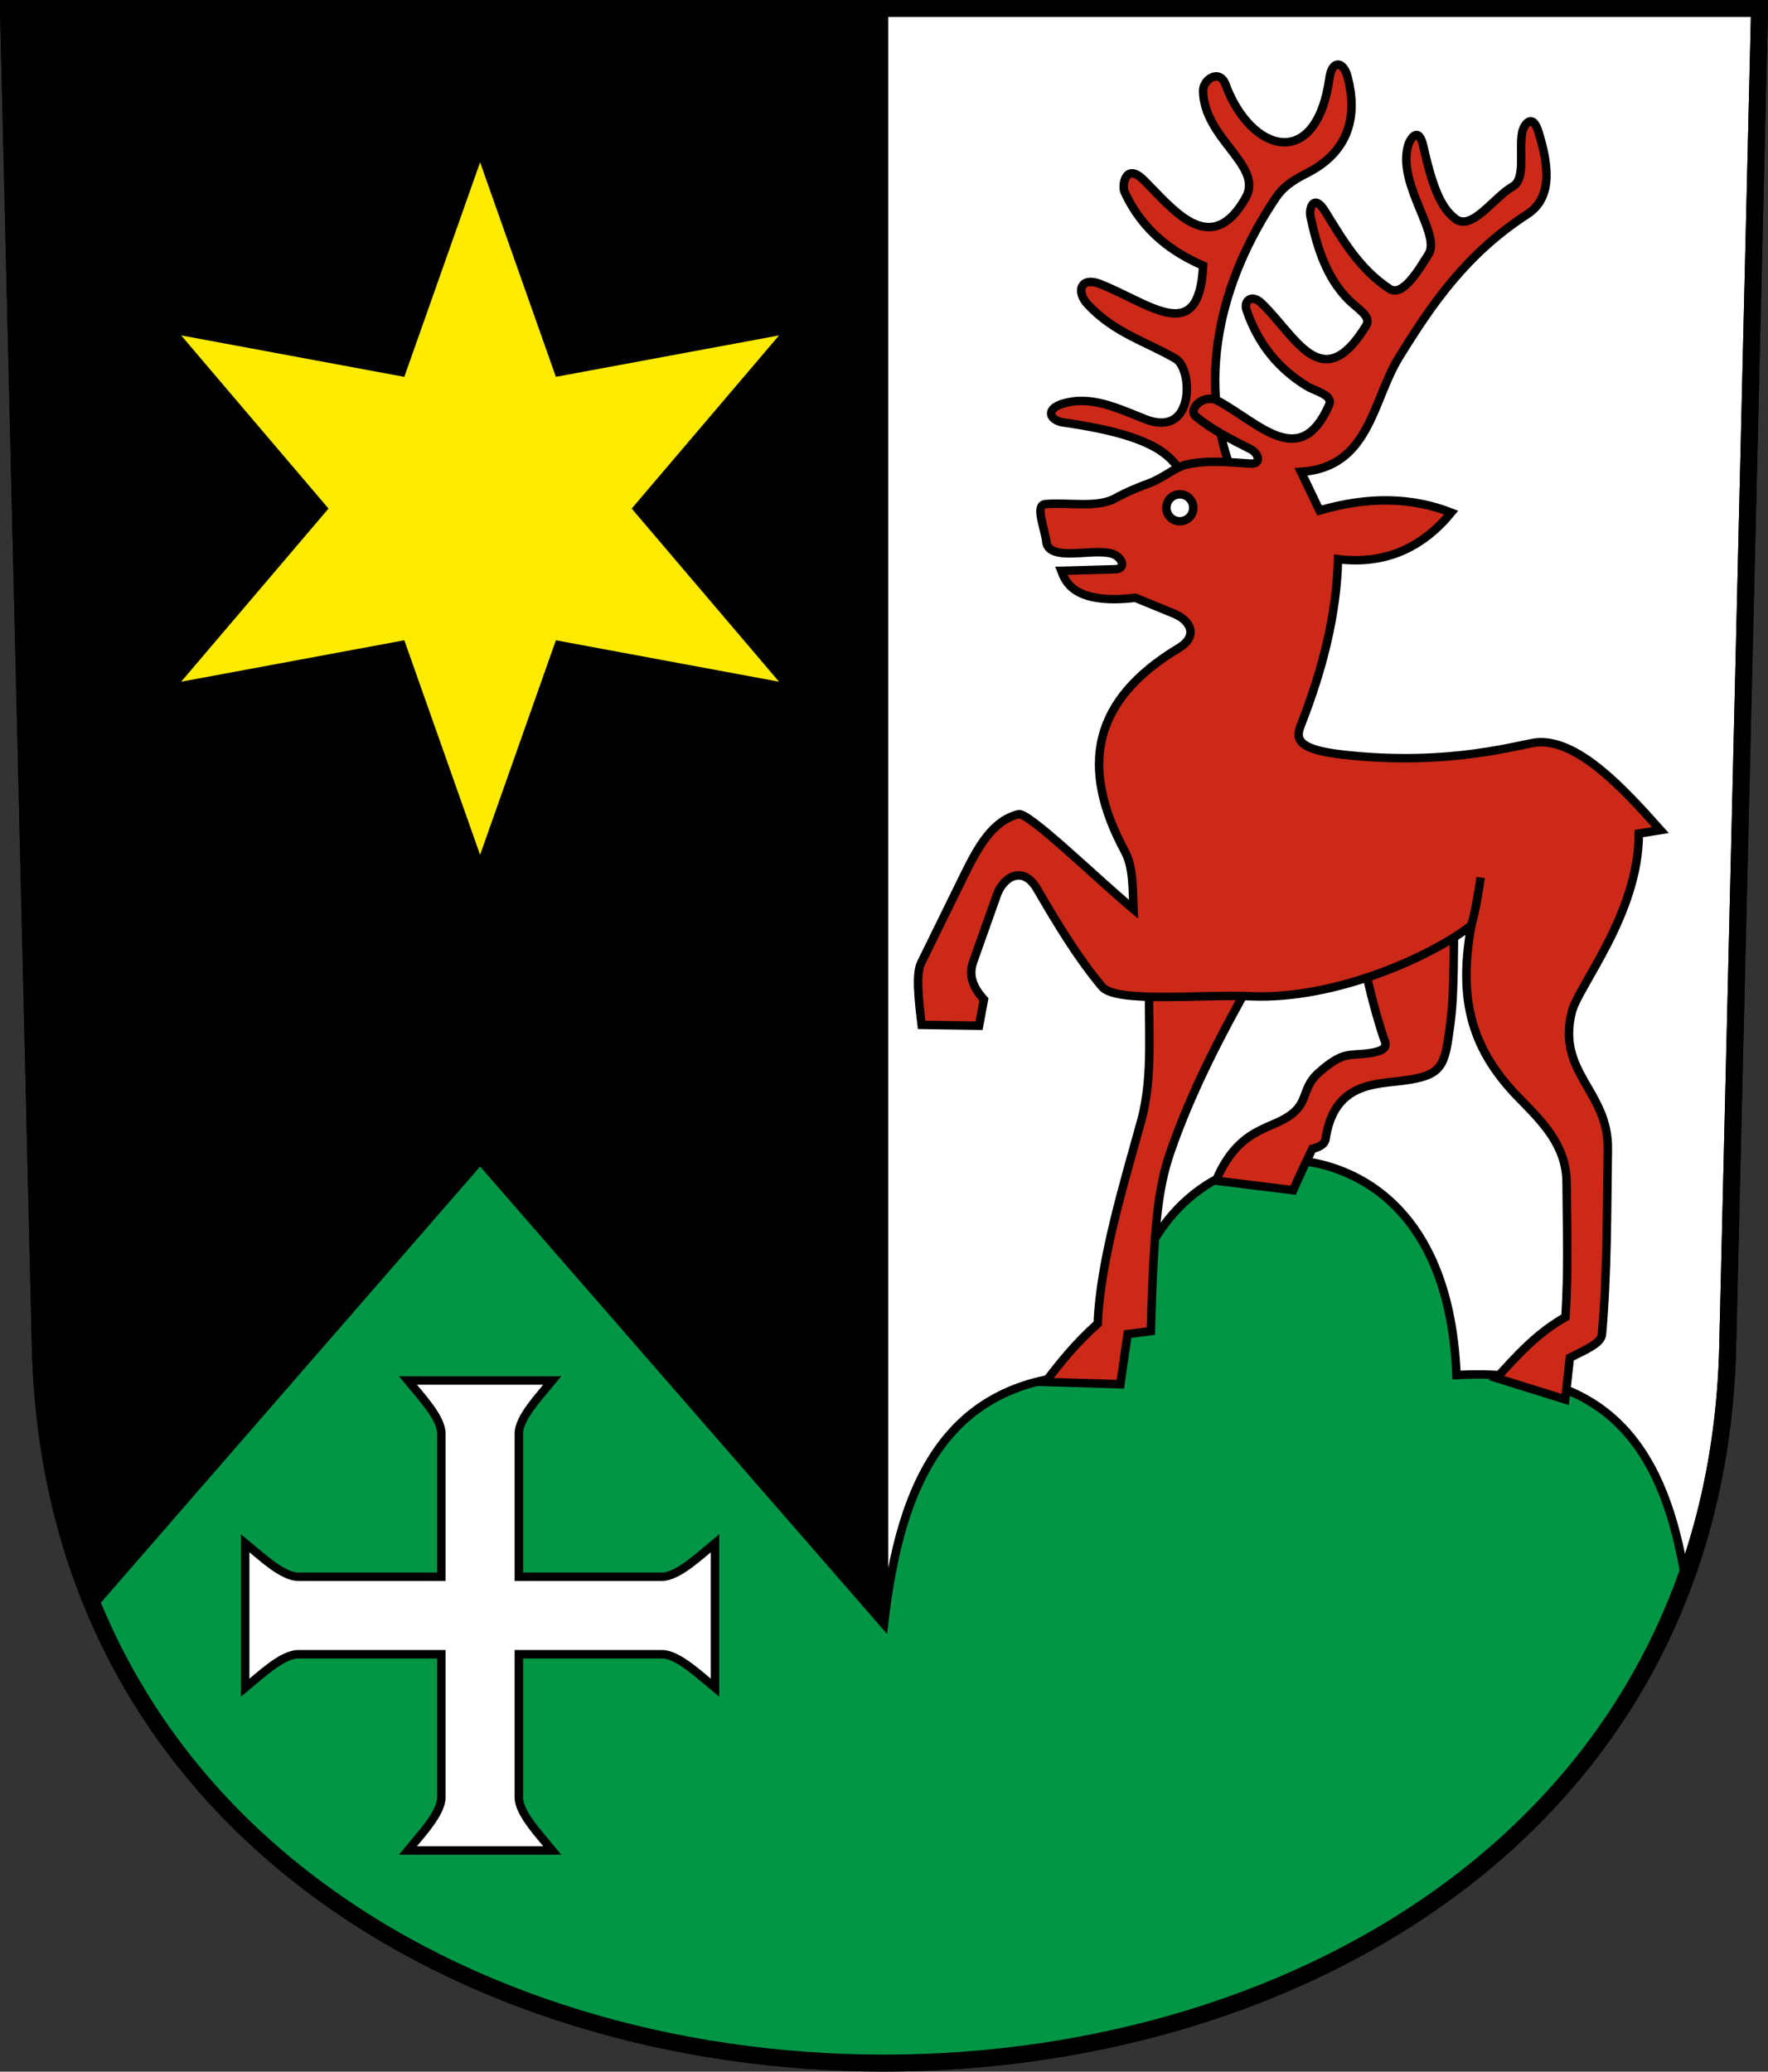 <?xml version="1.0" encoding="UTF-8" standalone="no"?>
<!-- Created with Inkscape (http://www.inkscape.org/) -->

<svg
   xmlns:dc="http://purl.org/dc/elements/1.1/"
   xmlns:cc="http://creativecommons.org/ns#"
   xmlns:rdf="http://www.w3.org/1999/02/22-rdf-syntax-ns#"
   xmlns:svg="http://www.w3.org/2000/svg"
   xmlns="http://www.w3.org/2000/svg"
   xmlns:sodipodi="http://sodipodi.sourceforge.net/DTD/sodipodi-0.dtd"
   xmlns:inkscape="http://www.inkscape.org/namespaces/inkscape"
   version="1.0"
   width="208.86"
   height="244.66"
   id="svg2780"
   inkscape:version="0.92.4 (5da689c313, 2019-01-14)"
   sodipodi:docname="Oberegg-blazon.svg">
  <rect width="100%" height="100%" fill="#333333" stroke="none"/>
  <sodipodi:namedview
     pagecolor="#ffffff"
     bordercolor="#666666"
     borderopacity="1"
     objecttolerance="10"
     gridtolerance="10"
     guidetolerance="10"
     inkscape:pageopacity="0"
     inkscape:pageshadow="2"
     inkscape:window-width="3236"
     inkscape:window-height="1417"
     id="namedview25"
     showgrid="false"
     inkscape:zoom="4.0000001"
     inkscape:cx="26.039093"
     inkscape:cy="120.08092"
     inkscape:window-x="-8"
     inkscape:window-y="-8"
     inkscape:window-maximized="1"
     inkscape:current-layer="svg2780"
     inkscape:measure-start="104.255,149.787"
     inkscape:measure-end="104.255,126.383"
     showguides="true"
     inkscape:object-paths="true"
     inkscape:snap-intersection-paths="true"
     inkscape:snap-global="false" />
  <defs
     id="defs2782" />
  <path
     inkscape:connector-curvature="0"
     style="fill:#ffffff;fill-opacity:1;fill-rule:evenodd;stroke:#000000;stroke-width:2;stroke-linecap:butt;stroke-miterlimit:4;stroke-dashoffset:0;stroke-opacity:1"
     id="path4212"
     d="m 1,1 3.761,158.003 c 2.686,112.859 196.652,112.859 199.338,0 L 207.86,1 Z" />
  <path
     style="opacity:1;fill:#000000;fill-opacity:1;stroke:#000000;stroke-width:1;stroke-miterlimit:4;stroke-dasharray:none;stroke-dashoffset:4.58;stroke-opacity:1"
     d="M 104.43,1 V 243.647 C 65.267,243.185 13.771,225.254 5.492,168.725 L 1,1 Z"
     id="path6029"
     inkscape:connector-curvature="0"
     sodipodi:nodetypes="ccccc" />
  <path
     id="path1564-0"
     style="opacity:1;fill:#009645;fill-opacity:1;stroke:#000000;stroke-width:1;stroke-miterlimit:4;stroke-dasharray:none;stroke-dashoffset:4.58;stroke-opacity:1"
     d="m 152.145,137.007 c 4.862,0 19.004,2.954 19.916,25.386 18.583,-1.059 24.654,9.548 27.029,24.043 -13.671,39.188 -59.092,57.892 -94.66,57.211 -38.846,-0.032 -80.48,-19.316 -93.448,-54.061 l 45.733,-52.579 47.715,54.786 c 1.905,-16.666 7.399,-30.562 27.799,-29.4 0.912,-22.432 15.054,-25.386 19.916,-25.386"
     inkscape:connector-curvature="0"
     sodipodi:nodetypes="ccccccccc" />
  <path
     id="path1476-6-7-0"
     style="opacity:1;fill:#ffffff;fill-opacity:1;stroke:#000000;stroke-width:1;stroke-miterlimit:4;stroke-dasharray:none;stroke-dashoffset:4.58;stroke-opacity:1"
     d="m 48.18,218.535 c 1.458,-1.777 3.955,-4.38 3.955,-6.25 V 195.365 h -16.92 c -1.87,0 -4.473,2.497 -6.25,3.955 v -8.535 -8.535 c 1.777,1.458 4.38,3.955 6.25,3.955 h 16.92 v -16.92 c 0,-1.87 -2.497,-4.473 -3.955,-6.25 h 8.535 8.535 c -1.458,1.777 -3.955,4.38 -3.955,6.25 v 16.92 h 16.92 c 1.87,0 4.473,-2.497 6.25,-3.955 v 8.535 8.535 c -1.777,-1.458 -4.38,-3.955 -6.25,-3.955 h -16.92 v 16.92 c 0,1.87 2.497,4.473 3.955,6.25 H 56.715 Z"
     inkscape:connector-curvature="0"
     sodipodi:nodetypes="cscscccscscccscscccscsccc" />
  <g
     id="g1616">
    <path
       sodipodi:nodetypes="cssssssssscsssssscc"
       inkscape:connector-curvature="0"
       id="path1587"
       d="m 146,56.91 c -5.002,-11.724 -1.807,-23.847 4.702,-33.53 0.833,-1.239 1.861,-2.004 3.668,-2.917 5.225,-2.639 5.978,-7.023 4.817,-11.402 -0.514,-1.941 -1.844,-1.914 -2.121,0.088 -1.549,11.196 -9.305,8.9 -12.286,0.84 -0.712,-1.924 -2.671,-0.609 -2.652,0.751 0.081,5.643 7.159,8.824 5.038,12.595 -4.188,7.448 -8.769,1.127 -12.109,-2.121 -2.125,-2.067 -2.543,0.74 -2.21,1.458 2.235,4.82 5.847,7.199 9.281,8.706 -0.457,9.633 -6.27,4.496 -12.153,2.166 -2.321,-0.919 -2.916,0.88 -1.458,2.431 3.209,3.413 6.944,4.381 10.386,6.408 2.021,1.19 2.292,9.458 -3.624,7.115 -3.352,-1.327 -6.444,-2.844 -9.767,-1.812 -2.058,0.639 -1.528,1.971 0.133,2.21 11.539,1.656 12.883,4.172 14.451,6.762 z"
       style="opacity:1;fill:#cc2918;fill-opacity:1;stroke:#000000;stroke-width:1;stroke-miterlimit:4;stroke-dasharray:none;stroke-dashoffset:4.58;stroke-opacity:1" />
    <path
       sodipodi:nodetypes="csssscccssscc"
       inkscape:connector-curvature="0"
       id="path1591"
       d="m 161.062,113.441 c 0.567,2.732 1.252,5.601 2.316,8.913 0.26,0.81 1.058,1.704 -1.875,2.062 -2.174,0.266 -2.863,-0.254 -5.695,2.244 -2.444,2.155 -0.744,4.029 -4.92,5.903 -2.47,1.108 -5.101,1.906 -7.25,6.875 l 9.125,1.125 c 0.727,-1.673 1.909,-4.145 2.27,-4.893 0.665,-0.149 1.455,-0.455 1.562,-1.171 0.986,-6.621 5.8,-6.442 9.088,-6.865 4.796,-0.616 4.969,-1.731 5.613,-6.452 0.593,-4.347 0.35,-9.047 0.547,-13.553 z"
       style="opacity:1;fill:#cc2918;fill-opacity:1;stroke:#000000;stroke-width:1;stroke-miterlimit:4;stroke-dasharray:none;stroke-dashoffset:4.58;stroke-opacity:1" />
    <path
       sodipodi:nodetypes="cscccccscc"
       inkscape:connector-curvature="0"
       id="path1593"
       d="m 135.764,115.171 c -0.171,5.722 0.528,11.825 -0.946,17.184 -1.963,7.133 -4.858,16.533 -5.14,23.963 -2.592,2.298 -4.413,4.596 -6.187,6.894 l 8.86,0.265 0.862,-5.922 2.74,-0.354 c 0.337,-12.258 0.848,-16.905 2.286,-21.083 2.495,-7.255 6.084,-14.1 9.899,-20.86 z"
       style="opacity:1;fill:#cc2918;fill-opacity:1;stroke:#000000;stroke-width:1;stroke-miterlimit:4;stroke-dasharray:none;stroke-dashoffset:4.58;stroke-opacity:1" />
    <path
       sodipodi:nodetypes="cssscssscccccssssssssssssssssssssssssssccccsssccsssccccsscsssssccc"
       inkscape:connector-curvature="0"
       id="path1583"
       d="m 108.875,121.035 c -0.383,-3.162 -0.683,-6.048 -0.062,-7.312 l 5.062,-10.312 c 1.701,-3.465 3.388,-6.487 6.438,-7.25 1.179,-0.295 8.99,7.365 13.594,11.219 -0.106,-2.737 -0.058,-5.035 -1.031,-6.844 -5.412,-10.06 -3.775,-17.892 6.375,-24 2.319,-1.395 1.451,-3.235 -0.562,-4.062 l -4.562,-1.875 c -7.376,0.859 -8.286,-2.002 -8.75,-3.188 l 6.5,-0.188 c 1.31,-0.149 0.546,-1.788 -1,-1.938 -2.417,-0.375 -6.679,0.925 -7.25,-1.125 -0.122,-1.622 -1.471,-4.511 -0.125,-4.625 2.775,-0.235 6.116,0.489 8.25,-0.688 1.387,-0.765 2.615,-1.257 3.938,-1.75 1.871,-0.697 3.119,-1.941 4.562,-2.25 2.494,-0.534 4.975,-0.253 7.453,-0.094 1.41,0.091 0.932,-1.251 0.062,-1.688 -2.526,-1.268 -4.728,-2.411 -6.497,-3.885 -1.005,-0.837 0.922,-2.751 2.596,-1.846 4.885,2.64 9.725,8.283 13.136,0.512 0.532,-1.213 -1.544,-1.59 -2.625,-2.25 -3.17,-1.936 -5.718,-4.815 -7.125,-9 -0.351,-1.043 0.592,-1.912 1.75,-0.812 4.064,3.86 7.156,11.19 12.375,2.688 0.679,-1.106 -0.958,-1.957 -2.062,-3.062 -2.65,-2.651 -3.727,-6.229 -4.5,-9.812 -0.221,-1.027 0.397,-2.757 1.688,-0.688 2.002,3.21 3.985,6.786 7.625,9.188 1.615,1.065 3.563,-2.404 4.625,-4.062 1.519,-2.372 -3.642,-8.134 -2.438,-12.75 0.241,-0.923 1.266,-2.462 1.812,-0.062 1.047,4.599 1.985,7.241 3.812,8.625 1.943,1.472 4.505,-2.533 6.75,-3.812 1.59,-0.906 0.743,-4.143 1.125,-6.375 0.137,-0.801 1.184,-2.53 1.938,-0.062 1.046,3.425 1.882,7.613 -1.312,9.688 -7.224,4.689 -11.243,10.547 -15.188,16.937 -3.13,5.07 -3.438,12.994 -11.562,13.5 l 2.188,4.562 c 5.778,-1.689 10.951,-1.56 15.562,0.25 -3.396,4.129 -7.755,6.178 -13.375,5.5 -0.153,6.434 -1.782,12.939 -4.375,19.562 -0.582,1.486 -0.76,2.854 4.75,3.5 12.952,1.518 21.476,-1.335 23.25,-1.438 4.75,-0.274 10.019,5.371 14.469,10.375 l -2.562,0.406 c 0.025,9.411 -7.144,18.023 -7.906,21.031 -1.839,7.262 4.355,9.341 4.25,16.25 -0.111,7.327 -0.058,14.702 -0.7,21.877 -0.098,1.09 -2.123,1.889 -3.787,2.744 l -0.55,4.936 -8.121,-2.534 c 2.389,-2.619 4.73,-5.271 8.15,-7.204 0.356,-5.668 0.161,-10.676 0.132,-15.882 -0.025,-4.493 -2.985,-7.28 -5.75,-10.125 -5.825,-5.992 -6.985,-12.065 -5.5,-20.25 -4.743,3.694 -16.096,8.791 -26,8.375 -5.991,-0.251 -15.983,0.834 -17.625,-1.125 -2.879,-3.434 -5.305,-7.468 -7.688,-11.562 -1.612,-2.77 -3.943,-1.525 -4.75,0.75 l -2.779,7.835 c -0.523,1.474 -0.216,2.834 1.26,4.486 l -0.575,3.094 z"
       style="opacity:1;fill:#cc2918;fill-opacity:1;stroke:#000000;stroke-width:1;stroke-miterlimit:4;stroke-dasharray:none;stroke-dashoffset:4.58;stroke-opacity:1" />
    <path
       sodipodi:nodetypes="cc"
       inkscape:connector-curvature="0"
       id="path1585"
       d="m 173.812,109.285 c 0.546,-1.944 0.812,-3.791 1.108,-5.649"
       style="opacity:1;fill:#000000;fill-opacity:0.502;stroke:#000000;stroke-width:1;stroke-miterlimit:4;stroke-dasharray:none;stroke-dashoffset:4.58;stroke-opacity:1" />
    <circle
       r="1.591"
       cy="59.971"
       cx="139.378"
       id="path1589"
       style="opacity:1;fill:#ffffff;fill-opacity:1;stroke:#000000;stroke-width:1;stroke-miterlimit:4;stroke-dasharray:none;stroke-dashoffset:4.58;stroke-opacity:1" />
  </g>
  <path
     id="path850-6-6"
     style="opacity:1;fill:#feeb00;fill-opacity:1;stroke:#000000;stroke-width:1;stroke-miterlimit:4;stroke-dasharray:none;stroke-dashoffset:4.58;stroke-opacity:1"
     d="M 93.324,38.863 75.28,60.061 93.324,81.258 65.997,76.185 56.715,102.456 47.433,76.185 20.107,81.258 38.151,60.061 20.107,38.863 47.433,43.936 56.715,17.665 65.997,43.936 Z"
     inkscape:connector-curvature="0"
     sodipodi:nodetypes="ccccccccccccc" />
  <path
     inkscape:connector-curvature="0"
     style="fill:none;fill-opacity:1;fill-rule:evenodd;stroke:#000000;stroke-width:2;stroke-linecap:butt;stroke-miterlimit:4;stroke-dashoffset:0;stroke-opacity:1"
     id="path4212-5"
     d="M 1,1 4.761,159.003 c 2.686,112.859 196.652,112.859 199.338,0 l 3.761,-158.003 z" />
</svg>
